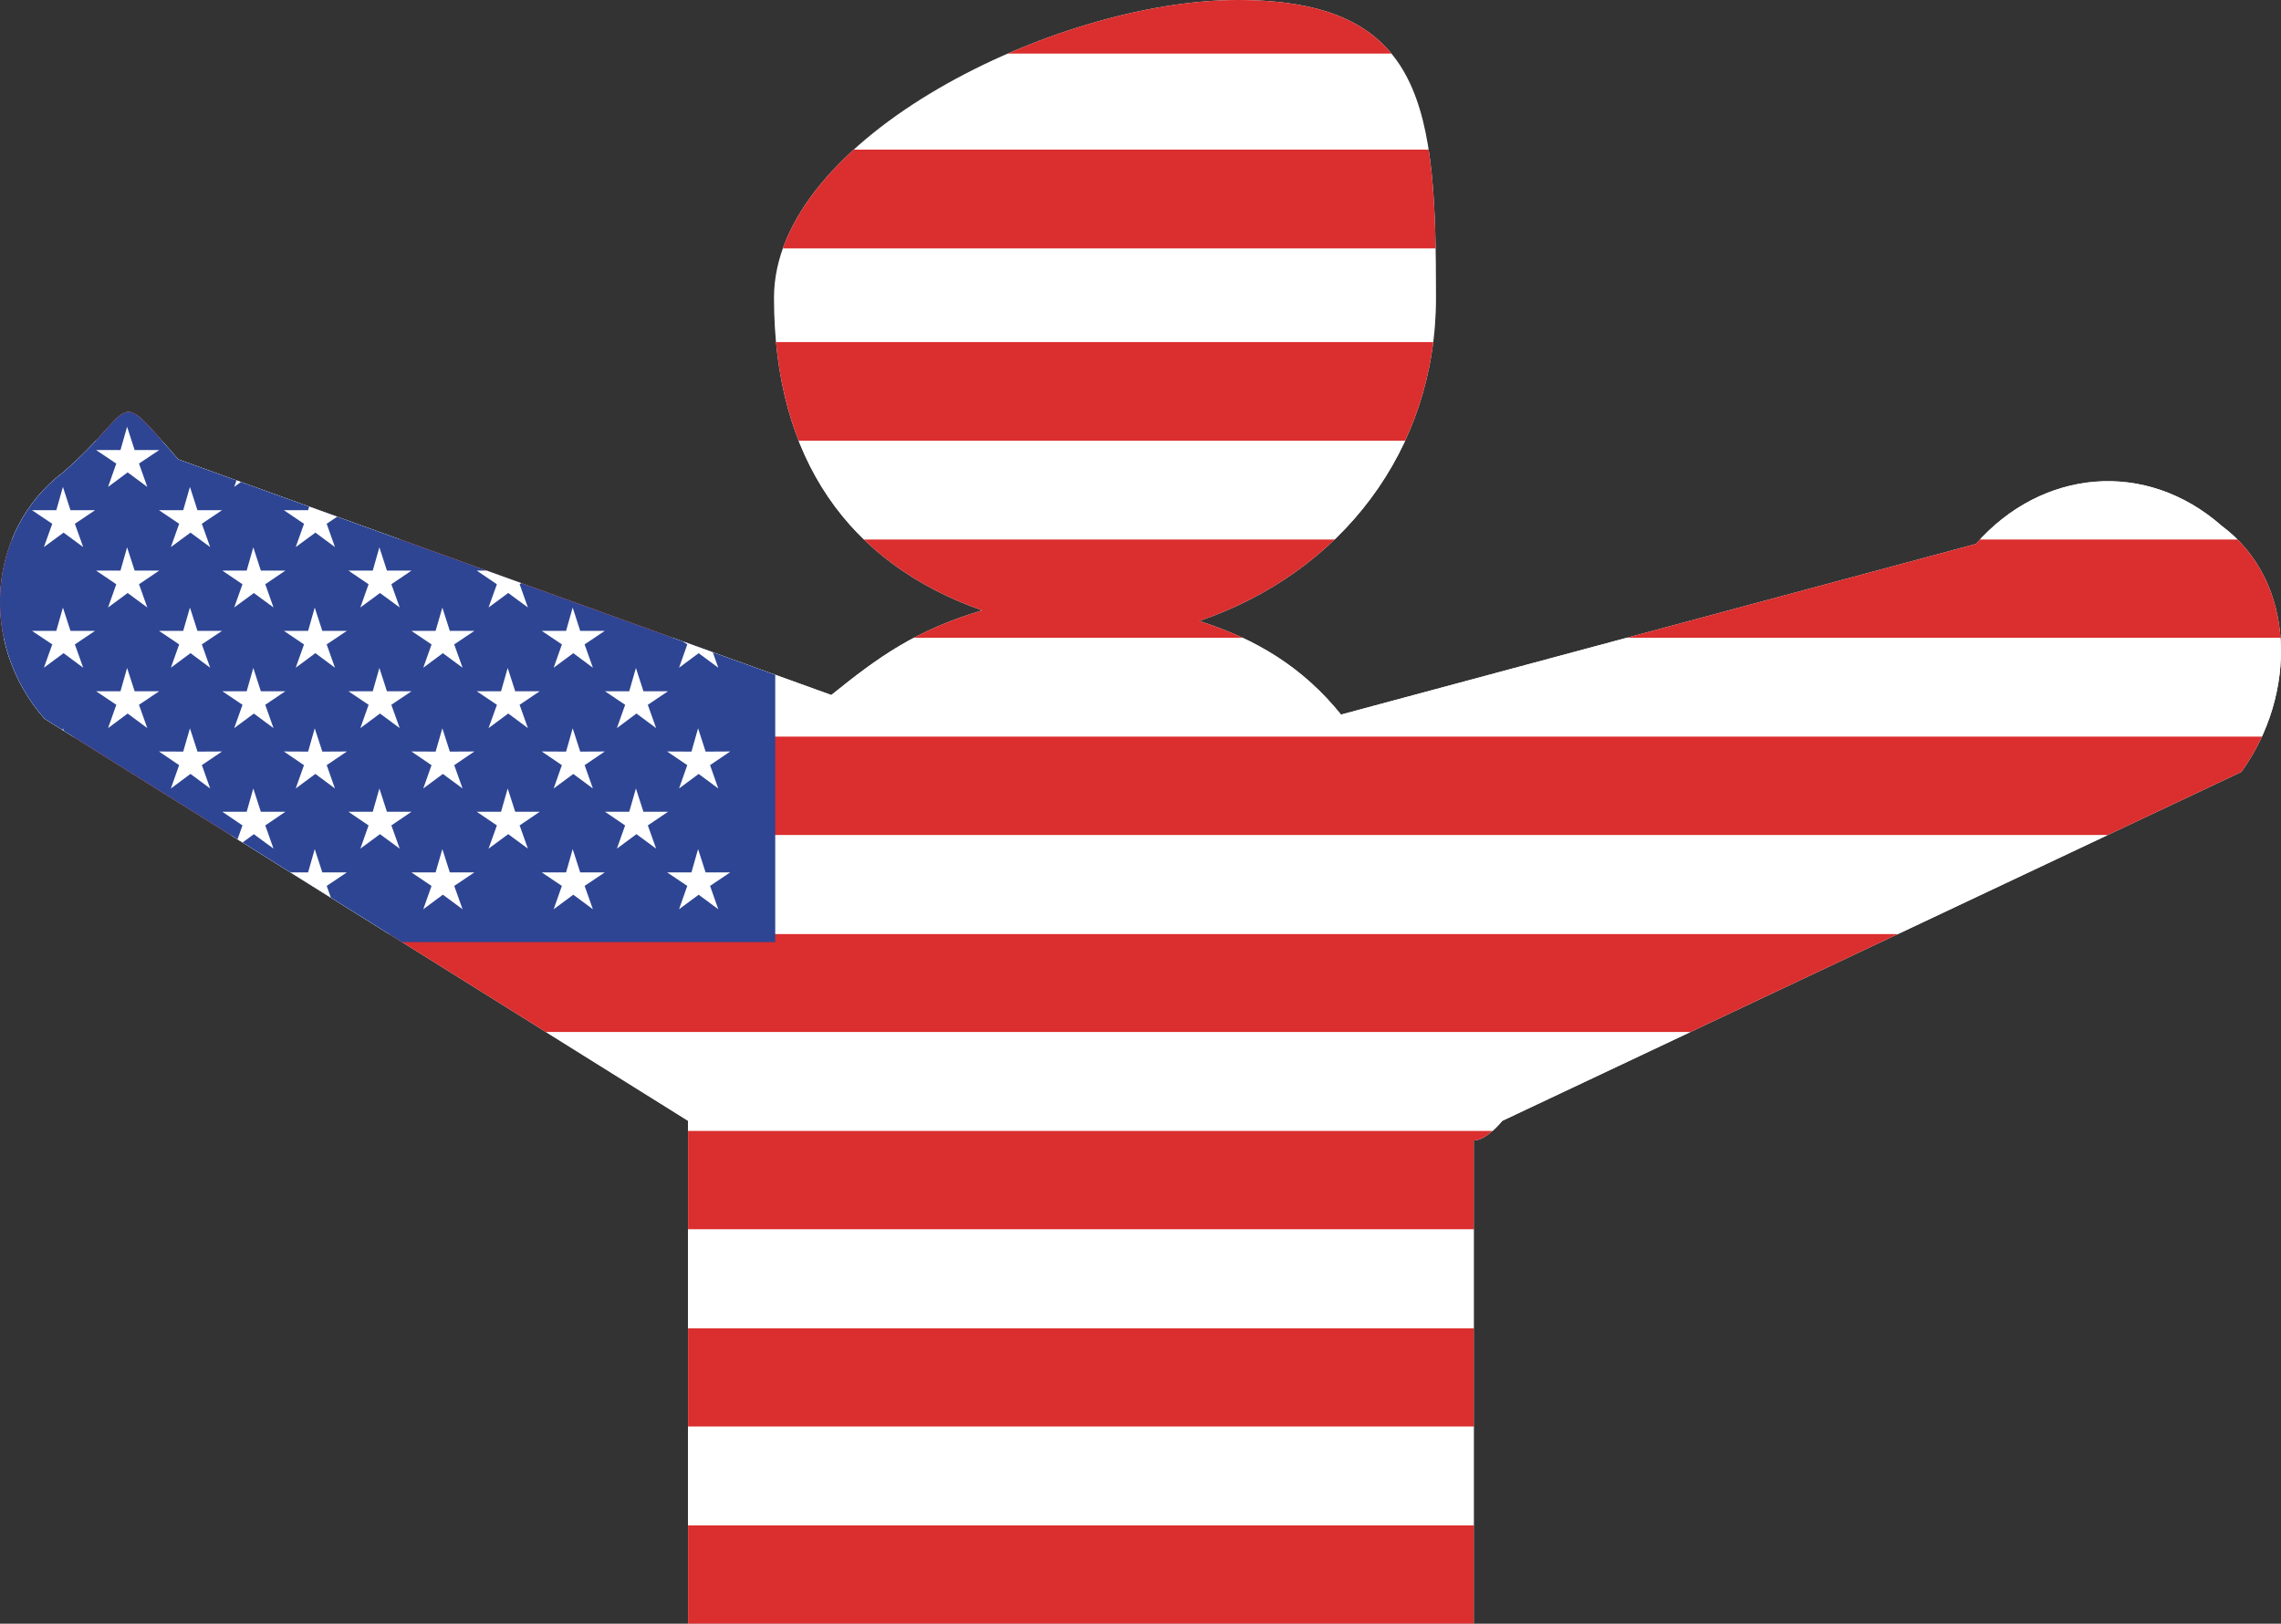 <?xml version="1.0" encoding="utf-8"?>
<!-- Generator: Adobe Illustrator 24.2.3, SVG Export Plug-In . SVG Version: 6.00 Build 0)  -->
<svg version="1.1" id="Layer_1" xmlns="http://www.w3.org/2000/svg" xmlns:xlink="http://www.w3.org/1999/xlink" x="0px" y="0px"
	 viewBox="0 0 948.34 675.08" style="enable-background:new 0 0 948.34 675.08;" xml:space="preserve">
<rect x="0" y="0" width="948.34" height="675.08" fill="#333333" stroke="none"/>
<style type="text/css">
	.st0{opacity:0.2;fill:#ABABAB;}
	.st1{clip-path:url(#SVGID_2_);}
	.st2{fill:#DB2E2E;}
	.st3{fill:#FFFFFF;}
	.st4{fill:#2E4593;}
</style>
<rect x="4250.53" y="4667.29" class="st0" width="1924" height="1731.46"/>
<g>
	<defs>
		<path id="SVGID_1_" d="M597.03,123.82C597.03,45.34,592.86,0,514.52,0c-75.25,0-192.73,57.26-192.73,123.82
			c0,67.19,31.35,110.51,86.54,129.97c-27.61,8.15-43.27,19.49-62.7,35.18L74.12,191c-27.58-31.41-16.07-22.09-48.05,5.52
			c-31.35,23.89-35.12,70.96-7.54,102.34L286.06,466l0,0v209.08h326.66v-200.9c3.74,0,8.15-3.77,11.89-8.18l307.23-145.03
			c23.2-32.01,23.2-79.1-8.15-102.33c-31.35-27.64-74.59-23.86-102.2,7.51l-263.96,70.96c-15.66-19.46-35.12-31.38-58.93-38.92
			C557.53,238.1,597.03,187.23,597.03,123.82L597.03,123.82z"/>
	</defs>
	<use xlink:href="#SVGID_1_"  style="overflow:visible;fill-rule:evenodd;clip-rule:evenodd;fill:#FFFFFF;"/>
	<clipPath id="SVGID_2_">
		<use xlink:href="#SVGID_1_"  style="overflow:visible;"/>
	</clipPath>
	<g class="st1">
		<g>
			<g>
				<g>
					<g>
						<rect x="0" y="306.16" class="st2" width="1021.34" height="41.12"/>
					</g>
					<g>
						<rect x="0" y="224.17" class="st2" width="1021.34" height="41.07"/>
					</g>
					<g>
						<rect x="0" y="142.22" class="st2" width="1021.34" height="41.07"/>
					</g>
					<g>
						<rect x="0" y="62.22" class="st2" width="1021.34" height="41.07"/>
					</g>
					<g>
						<rect x="0" y="-18.78" class="st2" width="1021.34" height="41.07"/>
					</g>
					<g>
						<rect x="0" y="388.21" class="st2" width="1021.34" height="41.12"/>
					</g>
					<g>
						<rect x="0" y="470.11" class="st2" width="1021.34" height="41.12"/>
					</g>
					<g>
						<rect x="0" y="552.15" class="st2" width="1021.34" height="41.07"/>
					</g>
					<g>
						<rect x="0" y="634" class="st2" width="1021.34" height="41.07"/>
					</g>
				</g>
			</g>
			<g>
				<rect x="0" y="265.19" class="st3" width="1021.34" height="41.07"/>
			</g>
			<g>
				<rect x="0" y="183.24" class="st3" width="1021.34" height="41.07"/>
			</g>
			<g>
				<rect x="0" y="347.24" class="st3" width="1021.34" height="41.07"/>
			</g>
			<g>
				<rect x="0" y="429.09" class="st3" width="1021.34" height="41.07"/>
			</g>
			<g>
				<rect x="0" y="511.13" class="st3" width="1021.34" height="41.07"/>
			</g>
			<g>
				<rect x="0" y="593.13" class="st3" width="1021.34" height="41.07"/>
			</g>
		</g>
		<g>
			<rect x="0" y="143.55" class="st4" width="322.31" height="248.15"/>
		</g>
		<g>
			<g>
				<g>
					<g>
						<polygon class="st3" points="269.37,192.82 272.79,202.45 264.63,196.41 264.61,196.36 264.58,196.41 256.48,202.45 
							259.87,192.82 259.96,192.77 259.92,192.77 251.52,187.12 261.61,187.12 264.39,177.45 267.51,187.12 267.51,187.12 
							267.53,187.12 277.75,187.12 269.3,192.77 269.27,192.77 						"/>
					</g>
				</g>
				<g>
					<g>
						<polygon class="st3" points="269.37,242.98 272.79,252.57 264.63,246.57 264.61,246.52 264.58,246.57 256.48,252.57 
							259.87,242.98 259.96,242.94 259.92,242.94 251.52,237.24 261.61,237.24 264.39,227.56 267.51,237.24 267.51,237.29 
							267.53,237.24 277.75,237.24 269.3,242.94 269.27,242.94 						"/>
					</g>
				</g>
				<g>
					<g>
						<polygon class="st3" points="269.37,293.15 272.79,302.73 264.63,296.68 264.61,296.63 264.58,296.68 256.48,302.73 
							259.87,293.15 259.96,293.05 259.92,293.05 251.52,287.4 261.61,287.4 264.39,277.72 267.51,287.4 267.51,287.4 267.53,287.4 
							277.75,287.4 269.3,293.05 269.27,293.05 						"/>
					</g>
				</g>
				<g>
					<g>
						<polygon class="st3" points="269.37,343.26 272.79,352.84 264.63,346.84 264.61,346.8 264.58,346.84 256.48,352.84 
							259.87,343.26 259.96,343.21 259.92,343.21 251.52,337.51 261.61,337.51 264.39,327.83 267.51,337.51 267.51,337.56 
							267.53,337.51 277.75,337.51 269.3,343.21 269.27,343.21 						"/>
					</g>
				</g>
			</g>
			<g>
				<g>
					<g>
						<polygon class="st3" points="216.07,192.82 219.48,202.45 211.33,196.41 211.3,196.36 211.28,196.41 203.12,202.45 
							206.56,192.82 206.64,192.77 206.61,192.77 198.21,187.12 208.31,187.12 211.08,177.45 214.2,187.12 214.18,187.12 
							214.23,187.12 224.4,187.12 216,192.77 215.94,192.77 						"/>
					</g>
				</g>
				<g>
					<g>
						<polygon class="st3" points="216.07,242.98 219.48,252.57 211.33,246.57 211.3,246.52 211.28,246.57 203.12,252.57 
							206.56,242.98 206.64,242.94 206.61,242.94 198.21,237.24 208.31,237.24 211.08,227.56 214.2,237.24 214.18,237.29 
							214.23,237.24 224.4,237.24 216,242.94 215.94,242.94 						"/>
					</g>
				</g>
				<g>
					<g>
						<polygon class="st3" points="216.07,293.15 219.48,302.73 211.33,296.68 211.3,296.63 211.28,296.68 203.12,302.73 
							206.56,293.15 206.64,293.05 206.61,293.05 198.21,287.4 208.31,287.4 211.08,277.72 214.2,287.4 214.18,287.4 214.23,287.4 
							224.4,287.4 216,293.05 215.94,293.05 						"/>
					</g>
				</g>
				<g>
					<g>
						<polygon class="st3" points="216.07,343.26 219.48,352.84 211.33,346.84 211.3,346.8 211.28,346.84 203.12,352.84 
							206.56,343.26 206.64,343.21 206.61,343.21 198.21,337.51 208.31,337.51 211.08,327.83 214.2,337.51 214.18,337.56 
							214.23,337.51 224.4,337.51 216,343.21 215.94,343.21 						"/>
					</g>
				</g>
			</g>
			<g>
				<g>
					<g>
						<polygon class="st3" points="162.74,192.82 166.18,202.45 158,196.41 157.97,196.36 157.97,196.41 149.82,202.45 
							153.21,192.82 153.33,192.77 153.26,192.77 144.86,187.12 154.98,187.12 157.73,177.45 160.87,187.12 160.85,187.12 
							160.9,187.12 171.09,187.12 162.67,192.77 162.64,192.77 						"/>
					</g>
				</g>
				<g>
					<g>
						<polygon class="st3" points="162.74,242.98 166.18,252.57 158,246.57 157.97,246.52 157.97,246.57 149.82,252.57 
							153.21,242.98 153.33,242.94 153.26,242.94 144.86,237.24 154.98,237.24 157.73,227.56 160.87,237.24 160.85,237.29 
							160.9,237.24 171.09,237.24 162.67,242.94 162.64,242.94 						"/>
					</g>
				</g>
				<g>
					<g>
						<polygon class="st3" points="162.74,293.15 166.18,302.73 158,296.68 157.97,296.63 157.97,296.68 149.82,302.73 
							153.21,293.15 153.33,293.05 153.26,293.05 144.86,287.4 154.98,287.4 157.73,277.72 160.87,287.4 160.85,287.4 160.9,287.4 
							171.09,287.4 162.67,293.05 162.64,293.05 						"/>
					</g>
				</g>
				<g>
					<g>
						<polygon class="st3" points="162.74,343.26 166.18,352.84 158,346.84 157.97,346.8 157.97,346.84 149.82,352.84 
							153.21,343.26 153.33,343.21 153.26,343.21 144.86,337.51 154.98,337.51 157.73,327.83 160.87,337.51 160.85,337.56 
							160.9,337.51 171.09,337.51 162.67,343.21 162.64,343.21 						"/>
					</g>
				</g>
			</g>
			<g>
				<g>
					<g>
						<polygon class="st3" points="110.32,192.82 113.71,202.45 105.55,196.41 105.55,196.36 105.55,196.41 97.37,202.45 
							100.79,192.82 100.89,192.77 100.84,192.77 92.44,187.12 102.56,187.12 105.31,177.45 108.45,187.12 108.4,187.12 
							108.45,187.12 118.65,187.12 110.25,192.77 110.22,192.77 						"/>
					</g>
				</g>
				<g>
					<g>
						<polygon class="st3" points="110.32,242.98 113.71,252.57 105.55,246.57 105.55,246.52 105.55,246.57 97.37,252.57 
							100.79,242.98 100.89,242.94 100.84,242.94 92.44,237.24 102.56,237.24 105.31,227.56 108.45,237.24 108.4,237.29 
							108.45,237.24 118.65,237.24 110.25,242.94 110.22,242.94 						"/>
					</g>
				</g>
				<g>
					<g>
						<polygon class="st3" points="110.32,293.15 113.71,302.73 105.55,296.68 105.55,296.63 105.55,296.68 97.37,302.73 
							100.79,293.15 100.89,293.05 100.84,293.05 92.44,287.4 102.56,287.4 105.31,277.72 108.45,287.4 108.4,287.4 108.45,287.4 
							118.65,287.4 110.25,293.05 110.22,293.05 						"/>
					</g>
				</g>
				<g>
					<g>
						<polygon class="st3" points="110.32,343.26 113.71,352.84 105.55,346.84 105.55,346.8 105.55,346.84 97.37,352.84 
							100.79,343.26 100.89,343.21 100.84,343.21 92.44,337.51 102.56,337.51 105.31,327.83 108.45,337.51 108.4,337.56 
							108.45,337.51 118.65,337.51 110.25,343.21 110.22,343.21 						"/>
					</g>
				</g>
			</g>
			<g>
				<g>
					<g>
						<polygon class="st3" points="57.82,192.82 61.24,202.45 53.08,196.41 53.06,196.36 53.06,196.41 44.93,202.45 48.32,192.82 
							48.42,192.77 48.37,192.77 39.96,187.12 50.09,187.12 52.84,177.45 55.98,187.12 55.98,187.12 55.98,187.12 66.2,187.12 
							57.75,192.77 57.73,192.77 						"/>
					</g>
				</g>
				<g>
					<g>
						<polygon class="st3" points="57.82,242.98 61.24,252.57 53.08,246.57 53.06,246.52 53.06,246.57 44.93,252.57 48.32,242.98 
							48.42,242.94 48.37,242.94 39.96,237.24 50.09,237.24 52.84,227.56 55.98,237.24 55.98,237.29 55.98,237.24 66.2,237.24 
							57.75,242.94 57.73,242.94 						"/>
					</g>
				</g>
				<g>
					<g>
						<polygon class="st3" points="57.82,293.15 61.24,302.73 53.08,296.68 53.06,296.63 53.06,296.68 44.93,302.73 48.32,293.15 
							48.42,293.05 48.37,293.05 39.96,287.4 50.09,287.4 52.84,277.72 55.98,287.4 55.98,287.4 55.98,287.4 66.2,287.4 
							57.75,293.05 57.73,293.05 						"/>
					</g>
				</g>
				<g>
					<g>
						<polygon class="st3" points="57.82,343.26 61.24,352.84 53.08,346.84 53.06,346.8 53.06,346.84 44.93,352.84 48.32,343.26 
							48.42,343.21 48.37,343.21 39.96,337.51 50.09,337.51 52.84,327.83 55.98,337.51 55.98,337.56 55.98,337.51 66.2,337.51 
							57.75,343.21 57.73,343.21 						"/>
					</g>
				</g>
			</g>
			<g>
				<g>
					<g>
						<polygon class="st3" points="295.24,217.88 298.63,227.46 290.47,221.47 290.47,221.42 290.47,221.47 282.32,227.46 
							285.71,217.88 285.83,217.78 285.76,217.78 277.36,212.13 287.48,212.13 290.23,202.45 293.35,212.13 293.35,212.18 
							293.37,212.13 303.59,212.13 295.17,217.78 295.14,217.78 						"/>
					</g>
				</g>
				<g>
					<g>
						<polygon class="st3" points="295.24,268.04 298.63,277.62 290.47,271.58 290.47,271.58 290.47,271.58 282.32,277.62 
							285.71,268.04 285.83,267.94 285.76,267.94 277.36,262.29 287.48,262.29 290.23,252.61 293.35,262.29 293.35,262.29 
							293.37,262.29 303.59,262.29 295.17,267.94 295.14,267.94 						"/>
					</g>
				</g>
				<g>
					<g>
						<polygon class="st3" points="295.24,318.2 298.63,327.83 290.47,321.79 290.47,321.74 290.47,321.79 282.32,327.83 
							285.71,318.2 285.83,318.15 285.76,318.15 277.36,312.45 287.48,312.5 290.23,302.82 293.35,312.45 293.35,312.5 
							293.37,312.5 303.59,312.45 295.17,318.15 295.14,318.15 						"/>
					</g>
				</g>
				<g>
					<g>
						<polygon class="st3" points="295.24,368.41 298.63,378.04 290.47,372 290.47,371.95 290.47,372 282.32,378.04 285.71,368.41 
							285.83,368.36 285.76,368.36 277.36,362.71 287.48,362.71 290.23,353.03 293.35,362.71 293.35,362.76 293.37,362.71 
							303.59,362.71 295.17,368.36 295.14,368.36 						"/>
					</g>
				</g>
				<g>
					<g>
						<polygon class="st3" points="295.24,167.97 298.63,177.55 290.47,171.55 290.47,171.5 290.47,171.55 282.32,177.55 
							285.71,167.97 285.83,167.87 285.76,167.87 277.36,162.22 287.48,162.22 290.23,152.54 293.35,162.22 293.35,162.27 
							293.37,162.22 303.59,162.22 295.17,167.87 295.14,167.87 						"/>
					</g>
				</g>
			</g>
			<g>
				<g>
					<g>
						<polygon class="st3" points="243.09,217.88 246.5,227.46 238.35,221.47 238.35,221.42 238.35,221.47 230.19,227.46 
							233.58,217.88 233.68,217.78 233.63,217.78 225.23,212.13 235.35,212.13 238.1,202.45 241.22,212.13 241.22,212.18 
							241.25,212.13 251.44,212.13 243.04,217.78 243.02,217.78 						"/>
					</g>
				</g>
				<g>
					<g>
						<polygon class="st3" points="243.09,268.04 246.5,277.62 238.35,271.58 238.35,271.58 238.35,271.58 230.19,277.62 
							233.58,268.04 233.68,267.94 233.63,267.94 225.23,262.29 235.35,262.29 238.1,252.61 241.22,262.29 241.22,262.29 
							241.25,262.29 251.44,262.29 243.04,267.94 243.02,267.94 						"/>
					</g>
				</g>
				<g>
					<g>
						<polygon class="st3" points="243.09,318.2 246.5,327.83 238.35,321.79 238.35,321.74 238.35,321.79 230.19,327.83 
							233.58,318.2 233.68,318.15 233.63,318.15 225.23,312.45 235.35,312.5 238.1,302.82 241.22,312.45 241.22,312.5 241.25,312.5 
							251.44,312.45 243.04,318.15 243.02,318.15 						"/>
					</g>
				</g>
				<g>
					<g>
						<polygon class="st3" points="243.09,368.41 246.5,378.04 238.35,372 238.35,371.95 238.35,372 230.19,378.04 233.58,368.41 
							233.68,368.36 233.63,368.36 225.23,362.71 235.35,362.71 238.1,353.03 241.22,362.71 241.22,362.76 241.25,362.71 
							251.44,362.71 243.04,368.36 243.02,368.36 						"/>
					</g>
				</g>
				<g>
					<g>
						<polygon class="st3" points="243.09,167.97 246.5,177.55 238.35,171.55 238.35,171.5 238.35,171.55 230.19,177.55 
							233.58,167.97 233.68,167.87 233.63,167.87 225.23,162.22 235.35,162.22 238.1,152.54 241.22,162.22 241.22,162.27 
							241.25,162.22 251.44,162.22 243.04,167.87 243.02,167.87 						"/>
					</g>
				</g>
			</g>
			<g>
				<g>
					<g>
						<polygon class="st3" points="188.88,217.88 192.32,227.46 184.14,221.47 184.11,221.42 184.11,221.47 175.98,227.46 
							179.39,217.88 179.47,217.78 179.42,217.78 171.04,212.13 181.11,212.13 183.91,202.45 187.01,212.13 187.01,212.18 
							187.06,212.13 197.23,212.13 188.83,217.78 188.78,217.78 						"/>
					</g>
				</g>
				<g>
					<g>
						<polygon class="st3" points="188.88,268.04 192.32,277.62 184.14,271.58 184.11,271.58 184.11,271.58 175.98,277.62 
							179.39,268.04 179.47,267.94 179.42,267.94 171.04,262.29 181.11,262.29 183.91,252.61 187.01,262.29 187.01,262.29 
							187.06,262.29 197.23,262.29 188.83,267.94 188.78,267.94 						"/>
					</g>
				</g>
				<g>
					<g>
						<polygon class="st3" points="188.88,318.2 192.32,327.83 184.14,321.79 184.11,321.74 184.11,321.79 175.98,327.83 
							179.39,318.2 179.47,318.15 179.42,318.15 171.04,312.45 181.11,312.5 183.91,302.82 187.01,312.45 187.01,312.5 
							187.06,312.5 197.23,312.45 188.83,318.15 188.78,318.15 						"/>
					</g>
				</g>
				<g>
					<g>
						<polygon class="st3" points="188.88,368.41 192.32,378.04 184.14,372 184.11,371.95 184.11,372 175.98,378.04 179.39,368.41 
							179.47,368.36 179.42,368.36 171.04,362.71 181.11,362.71 183.91,353.03 187.01,362.71 187.01,362.76 187.06,362.71 
							197.23,362.71 188.83,368.36 188.78,368.36 						"/>
					</g>
				</g>
				<g>
					<g>
						<polygon class="st3" points="188.88,167.97 192.32,177.55 184.14,171.55 184.11,171.5 184.11,171.55 175.98,177.55 
							179.39,167.97 179.47,167.87 179.42,167.87 171.04,162.22 181.11,162.22 183.91,152.54 187.01,162.22 187.01,162.27 
							187.06,162.22 197.23,162.22 188.83,167.87 188.78,167.87 						"/>
					</g>
				</g>
			</g>
			<g>
				<g>
					<g>
						<polygon class="st3" points="135.86,217.88 139.26,227.46 131.15,221.47 131.1,221.42 131.1,221.47 122.95,227.46 
							126.36,217.88 126.43,217.78 126.38,217.78 118.03,212.13 128.1,212.13 130.85,202.45 134,212.13 134,212.18 134,212.13 
							144.22,212.13 135.79,217.78 135.77,217.78 						"/>
					</g>
				</g>
				<g>
					<g>
						<polygon class="st3" points="135.86,268.04 139.26,277.62 131.15,271.58 131.1,271.58 131.1,271.58 122.95,277.62 
							126.36,268.04 126.43,267.94 126.38,267.94 118.03,262.29 128.1,262.29 130.85,252.61 134,262.29 134,262.29 134,262.29 
							144.22,262.29 135.79,267.94 135.77,267.94 						"/>
					</g>
				</g>
				<g>
					<g>
						<polygon class="st3" points="135.86,318.2 139.26,327.83 131.15,321.79 131.1,321.74 131.1,321.79 122.95,327.83 
							126.36,318.2 126.43,318.15 126.38,318.15 118.03,312.45 128.1,312.5 130.85,302.82 134,312.45 134,312.5 134,312.5 
							144.22,312.45 135.79,318.15 135.77,318.15 						"/>
					</g>
				</g>
				<g>
					<g>
						<polygon class="st3" points="135.86,368.41 139.26,378.04 131.15,372 131.1,371.95 131.1,372 122.95,378.04 126.36,368.41 
							126.43,368.36 126.38,368.36 118.03,362.71 128.1,362.71 130.85,353.03 134,362.71 134,362.76 134,362.71 144.22,362.71 
							135.79,368.36 135.77,368.36 						"/>
					</g>
				</g>
				<g>
					<g>
						<polygon class="st3" points="135.86,167.97 139.26,177.55 131.15,171.55 131.1,171.5 131.1,171.55 122.95,177.55 
							126.36,167.97 126.43,167.87 126.38,167.87 118.03,162.22 128.1,162.22 130.85,152.54 134,162.22 134,162.27 134,162.22 
							144.22,162.22 135.79,167.87 135.77,167.87 						"/>
					</g>
				</g>
			</g>
			<g>
				<g>
					<g>
						<polygon class="st3" points="83.96,217.88 87.38,227.46 79.22,221.47 79.2,221.42 79.17,221.47 71.04,227.46 74.45,217.88 
							74.55,217.78 74.5,217.78 66.1,212.13 76.17,212.13 78.97,202.45 82.09,212.13 82.09,212.18 82.12,212.13 92.31,212.13 
							83.89,217.78 83.86,217.78 						"/>
					</g>
				</g>
				<g>
					<g>
						<polygon class="st3" points="83.96,268.04 87.38,277.62 79.22,271.58 79.2,271.58 79.17,271.58 71.04,277.62 74.45,268.04 
							74.55,267.94 74.5,267.94 66.1,262.29 76.17,262.29 78.97,252.61 82.09,262.29 82.09,262.29 82.12,262.29 92.31,262.29 
							83.89,267.94 83.86,267.94 						"/>
					</g>
				</g>
				<g>
					<g>
						<polygon class="st3" points="83.96,318.2 87.38,327.83 79.22,321.79 79.2,321.74 79.17,321.79 71.04,327.83 74.45,318.2 
							74.55,318.15 74.5,318.15 66.1,312.45 76.17,312.5 78.97,302.82 82.09,312.45 82.09,312.5 82.12,312.5 92.31,312.45 
							83.89,318.15 83.86,318.15 						"/>
					</g>
				</g>
				<g>
					<g>
						<polygon class="st3" points="83.96,368.41 87.38,378.04 79.22,372 79.2,371.95 79.17,372 71.04,378.04 74.45,368.41 
							74.55,368.36 74.5,368.36 66.1,362.71 76.17,362.71 78.97,353.03 82.09,362.71 82.09,362.76 82.12,362.71 92.31,362.71 
							83.89,368.36 83.86,368.36 						"/>
					</g>
				</g>
				<g>
					<g>
						<polygon class="st3" points="83.96,167.97 87.38,177.55 79.22,171.55 79.2,171.5 79.17,171.55 71.04,177.55 74.45,167.97 
							74.55,167.87 74.5,167.87 66.1,162.22 76.17,162.22 78.97,152.54 82.09,162.22 82.09,162.27 82.12,162.22 92.31,162.22 
							83.89,167.87 83.86,167.87 						"/>
					</g>
				</g>
			</g>
			<g>
				<g>
					<g>
						<polygon class="st3" points="31.17,217.88 34.59,227.46 26.45,221.47 26.41,221.42 26.41,221.47 18.25,227.46 21.69,217.88 
							21.76,217.78 21.74,217.78 13.29,212.13 23.41,212.13 26.16,202.45 29.3,212.13 29.3,212.18 29.3,212.13 39.52,212.13 
							31.12,217.78 31.07,217.78 						"/>
					</g>
				</g>
				<g>
					<g>
						<polygon class="st3" points="31.17,268.04 34.59,277.62 26.45,271.58 26.41,271.58 26.41,271.58 18.25,277.62 21.69,268.04 
							21.76,267.94 21.74,267.94 13.29,262.29 23.41,262.29 26.16,252.61 29.3,262.29 29.3,262.29 29.3,262.29 39.52,262.29 
							31.12,267.94 31.07,267.94 						"/>
					</g>
				</g>
				<g>
					<g>
						<polygon class="st3" points="31.17,318.2 34.59,327.83 26.45,321.79 26.41,321.74 26.41,321.79 18.25,327.83 21.69,318.2 
							21.76,318.15 21.74,318.15 13.29,312.45 23.41,312.5 26.16,302.82 29.3,312.45 29.3,312.5 29.3,312.5 39.52,312.45 
							31.12,318.15 31.07,318.15 						"/>
					</g>
				</g>
				<g>
					<g>
						<polygon class="st3" points="31.17,368.41 34.59,378.04 26.45,372 26.41,371.95 26.41,372 18.25,378.04 21.69,368.41 
							21.76,368.36 21.74,368.36 13.29,362.71 23.41,362.71 26.16,353.03 29.3,362.71 29.3,362.76 29.3,362.71 39.52,362.71 
							31.12,368.36 31.07,368.36 						"/>
					</g>
				</g>
				<g>
					<g>
						<polygon class="st3" points="31.17,167.97 34.59,177.55 26.45,171.55 26.41,171.5 26.41,171.55 18.25,177.55 21.69,167.97 
							21.76,167.87 21.74,167.87 13.29,162.22 23.41,162.22 26.16,152.54 29.3,162.22 29.3,162.27 29.3,162.22 39.52,162.22 
							31.12,167.87 31.07,167.87 						"/>
					</g>
				</g>
			</g>
		</g>
	</g>
</g>
</svg>
